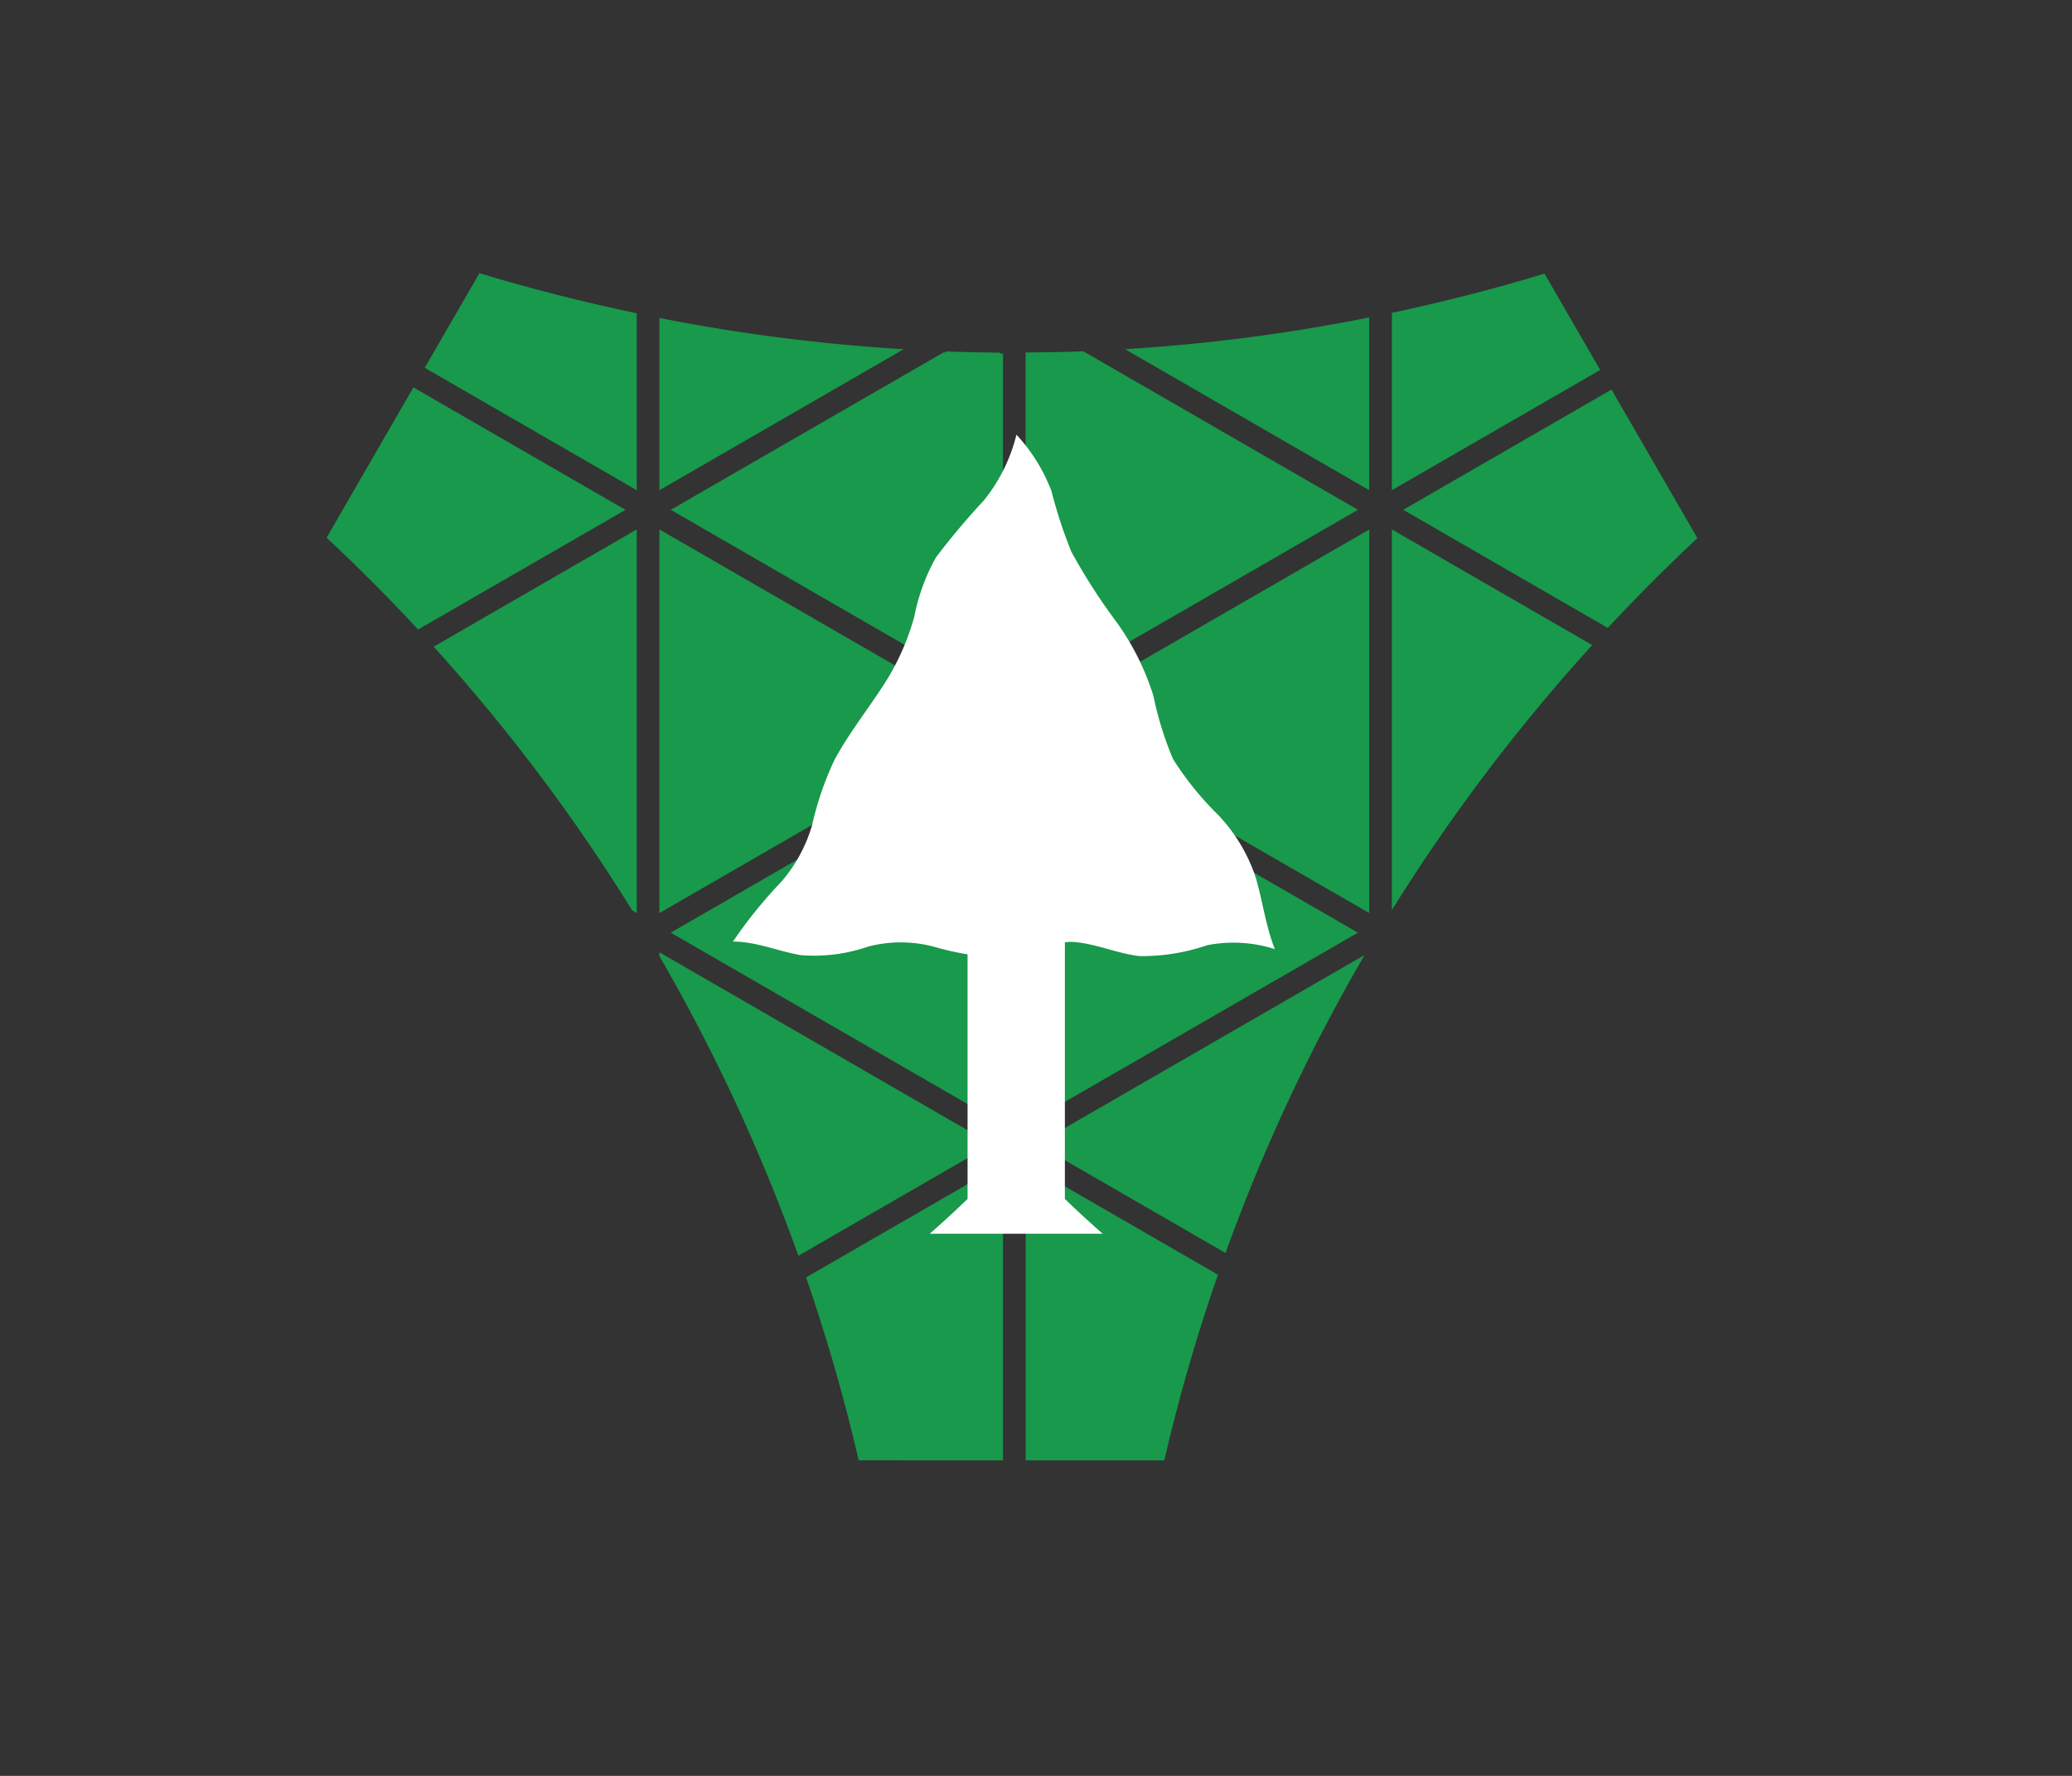 <svg xmlns="http://www.w3.org/2000/svg" xmlns:xlink="http://www.w3.org/1999/xlink" width="140" height="120" viewBox="0 0 140 120"><rect x="0" y="0" width="140" height="120" fill="#333333" stroke="none"/><defs><clipPath id="a"><rect width="140" height="120" transform="translate(213 2668)" fill="#fff" stroke="#707070" stroke-width="1"/></clipPath><clipPath id="b"><rect width="92.622" height="80.227" fill="none"/></clipPath></defs><g transform="translate(-213 -2668)" clip-path="url(#a)"><g transform="translate(236.688 2686.459)"><g transform="translate(-1.622 0)"><path d="M24.278,44.619,46.731,31.657,24.278,18.694Z" transform="translate(-1.791 -1.379)" fill="#18994b"/><g transform="translate(0 0)"><g clip-path="url(#b)"><path d="M40.782,5.379a123.866,123.866,0,0,1-16.5-2.111V14.906Z" transform="translate(-1.791 -0.241)" fill="#18994b"/><path d="M43.669,5.712l0,.067-.087,0h-.047L25.107,16.412,47.556,29.372V5.864H47.52l-.156,0V5.793q-1.851-.013-3.695-.081" transform="translate(-1.852 -0.422)" fill="#18994b"/><path d="M77.711,14.668,91.788,6.542,88.024.031C84.613,1.077,81.17,1.947,77.711,2.682Z" transform="translate(-5.733 -0.002)" fill="#18994b"/><path d="M47.556,34.119,25.107,47.079,47.556,60.043Z" transform="translate(-1.852 -2.517)" fill="#18994b"/><path d="M24.278,49.544V49.8a123.9,123.9,0,0,1,9.391,20.25l.044-.025,13.018-7.515Z" transform="translate(-1.791 -3.655)" fill="#18994b"/><path d="M73.448,16.411,54.974,5.745,54.9,5.7c-1.3.05-2.606.072-3.91.081V29.374Z" transform="translate(-3.762 -0.421)" fill="#18994b"/><path d="M51.822,62.521l12.715,7.341s.018.009.027.016a122.931,122.931,0,0,1,9.4-20.14Z" transform="translate(-3.823 -3.67)" fill="#18994b"/><path d="M7.894,26.57l-.084.047A122.945,122.945,0,0,1,21.223,44.436l.31.182V18.695Z" transform="translate(-0.576 -1.379)" fill="#18994b"/><path d="M21.485,14.664V2.71C17.906,1.956,14.358,1.067,10.856,0L7.161,6.394Z" transform="translate(-0.528 0)" fill="#18994b"/><path d="M48.284,84.838V64.969L35.079,72.592l-.1.061A123.843,123.843,0,0,1,38.535,85.01l9.748.006Z" transform="translate(-2.58 -4.793)" fill="#18994b"/><path d="M6.329,24.609l13.866-8L5.867,8.332,0,18.491q3.215,3,6.18,6.2Z" transform="translate(0 -0.615)" fill="#18994b"/><path d="M63.9,72.418,51,64.968V85.015l9.366,0A121.484,121.484,0,0,1,63.99,72.471Z" transform="translate(-3.762 -4.793)" fill="#18994b"/><path d="M92.615,8.491,78.54,16.617l13.685,7.9s.079.046.139.079q2.922-3.134,6.053-6.068Z" transform="translate(-5.795 -0.627)" fill="#18994b"/><path d="M51,34.119V60.043L73.448,47.081Z" transform="translate(-3.762 -2.517)" fill="#18994b"/><path d="M74.274,44.617V18.7L51.821,31.658Z" transform="translate(-3.823 -1.379)" fill="#18994b"/><path d="M74.747,3.231a122.361,122.361,0,0,1-16.5,2.144l16.5,9.528Z" transform="translate(-4.297 -0.239)" fill="#18994b"/><path d="M91.177,26.468,77.711,18.694V44.418A123.875,123.875,0,0,1,91.25,26.509Z" transform="translate(-5.733 -1.379)" fill="#18994b"/><path d="M64.957,41.673A11.354,11.354,0,0,0,62.452,37.5a21.213,21.213,0,0,1-3.068-3.79,22.285,22.285,0,0,1-1.324-4.26,17.429,17.429,0,0,0-2.434-4.919A40.054,40.054,0,0,1,52.513,19.7a32.02,32.02,0,0,1-1.35-4.118,11.831,11.831,0,0,0-2.363-3.8,11.415,11.415,0,0,1-2.215,4.459,49.037,49.037,0,0,0-3.225,3.837,13.5,13.5,0,0,0-1.463,4,16.51,16.51,0,0,1-2.141,4.723c-1.111,1.7-2.37,3.3-3.256,4.971a21.088,21.088,0,0,0-1.508,4.394,10.2,10.2,0,0,1-2.068,3.815,31.366,31.366,0,0,0-3.28,4.056c1.535-.011,3.034.646,4.579.914a11.178,11.178,0,0,0,4.576-.583,8.727,8.727,0,0,1,4.576.057,18.823,18.823,0,0,0,2.122.473V63.425c-1.43,1.381-2.556,2.35-2.556,2.35H54.628s-1.128-.969-2.556-2.35V46.077c.153,0,.3-.03.458-.023,1.541.079,3.028.779,4.576.962a13.524,13.524,0,0,0,4.576-.734,9.223,9.223,0,0,1,4.576.262c-.639-1.638-.836-3.325-1.3-4.871" transform="translate(-2.187 -0.87)" fill="#fff"/></g></g></g></g></g></svg>